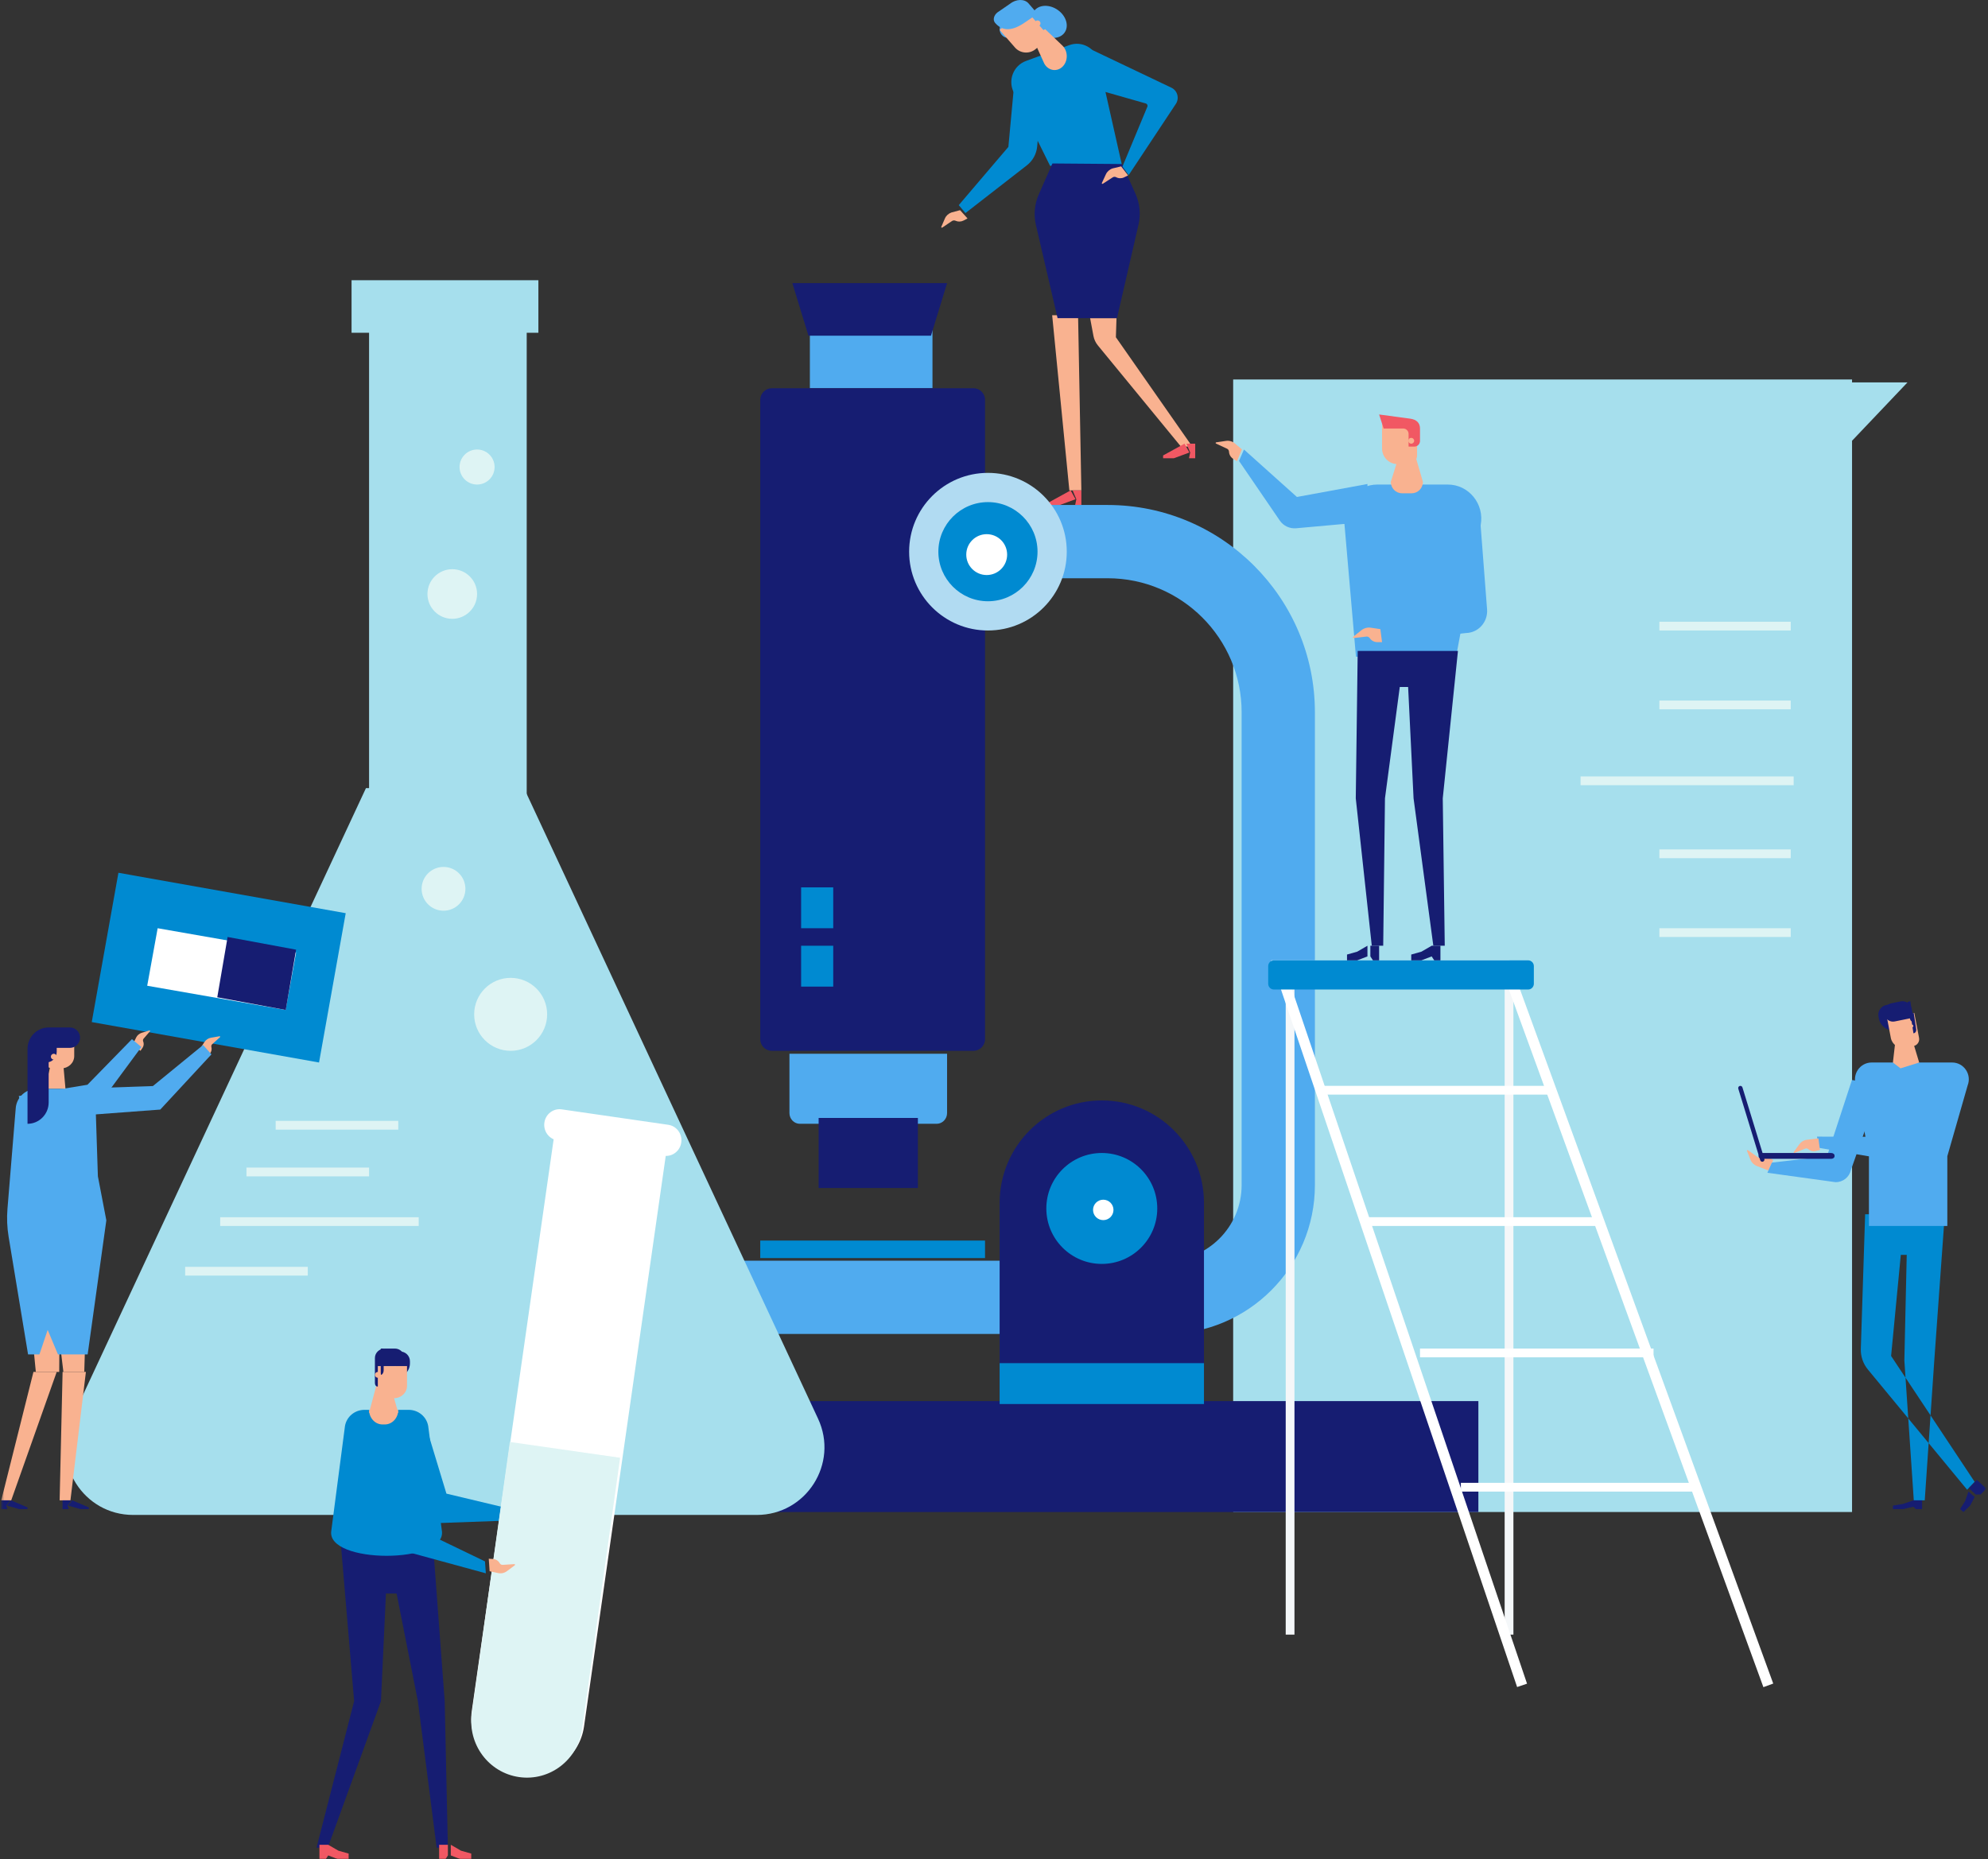 <svg xmlns="http://www.w3.org/2000/svg" xmlns:xlink="http://www.w3.org/1999/xlink" width="681" height="637" viewBox="0 0 681 637">
    <rect x="0" y="0" width="681" height="637" fill="#333333" stroke="none"/>
    <defs>
        <path id="mjuwedimqa" d="M0.427 637L680.427 637 680.427 1 0.427 1z"/>
    </defs>
    <g fill="none" fill-rule="evenodd">
        <g>
            <g>
                <g transform="translate(-759 -170) translate(-244 53) translate(1003 117)">
                    <path fill="#F9B290" d="M373.427 109h9.034l-.207 6.535L408.427 153h-3.886l-28.463-34.67c-.77-.938-1.29-2.058-1.514-3.256L373.427 109zM369.299 108L370.427 168 366.312 168 360.427 108z"/>
                    <path fill="#F15863" d="M398.427 157L402.091 157 407.427 155.027 405.756 152 398.427 156.03z"/>
                    <path fill="#F15863" d="M407.299 157L409.427 157 409.427 152 406.427 152 407.705 155.027zM359.427 173L363.091 173 368.427 171.028 366.756 168 359.427 172.03z"/>
                    <path fill="#F15863" d="M368.299 173L370.427 173 370.427 168 367.427 168 368.705 171.028z"/>
                    <path fill="#008AD1" d="M330.72 73l21.031-16.356c2.021-1.573 3.299-3.899 3.534-6.432L357.427 27l-9.85.081-2.15 23.244-17 19.95L330.72 73z"/>
                    <path fill="#50ABEF" d="M356.45 11.546c2.877 2.058 6.542 1.914 8.185-.32 1.644-2.235.644-5.714-2.232-7.772-2.877-2.058-6.542-1.914-8.185.32-1.644 2.235-.644 5.714 2.232 7.772M347.731 8.08c1.061 1.273.888 3.164-.385 4.225-1.272 1.06-3.164.888-4.224-.385-1.06-1.273-.889-3.164.385-4.225 1.273-1.06 3.164-.888 4.224.385"/>
                    <path fill="#008AD1" d="M359.705 56.808l24.722.192-8.112-36.032c-1.037-4.501-5.729-7.077-10.027-5.505l-14.824 5.42c-4.298 1.571-6.274 6.585-4.224 10.716l12.465 25.209z"/>
                    <path fill="#161D72" d="M362.276 109h20.351l7.375-32.052c.816-3.545.449-7.275-1.039-10.574l-4.594-10.183L360.513 56l-4.68 10.61c-1.446 3.282-1.789 6.976-.973 10.486L362.276 109z"/>
                    <path fill="#F9B290" d="M354.759 16.82l2.68-2.244c1.182-.99 1.323-2.731.314-3.89L351.07 3l-8.643 7.236 5.247 6.034c1.801 2.071 4.974 2.318 7.085.55"/>
                    <path fill="#F9B290" d="M354.486 8.34c.188.52.761.788 1.28.6.52-.187.788-.76.6-1.28-.187-.519-.76-.788-1.28-.6-.519.188-.787.761-.6 1.28"/>
                    <path fill="#50ABEF" d="M355.427 4.76l-4.901 3.302c-4.323 2.796-7.364 2.434-9.655-.233-.821-.954-.472-2.545.779-3.554l4.235-2.916c2.157-1.742 5.052-1.82 6.468-.174l3.074 3.575z"/>
                    <path fill="#F9B290" d="M328.873 72l-2.94.786c-1.02.362-1.83 1.096-2.232 2.026l-1.258 2.911c-.081.189.158.357.337.236l3.338-2.242c.347-.233.81-.27 1.195-.092.865.395 1.888.373 2.732-.06l1.382-.738L328.873 72z"/>
                    <path fill="#008AD1" d="M386.625 60l16.139-24.36c1.32-1.943.593-4.622-1.52-5.609L371.797 16l-3.371 12.58 24.073 6.866c.478.136.727.67.527 1.13l-8.532 20.505 2.13 2.919z"/>
                    <path fill="#F9B290" d="M384.056 57l-2.935.698c-1.024.335-1.857 1.067-2.297 2.02l-1.377 2.984c-.09.194.138.38.32.261l3.397-2.2c.353-.229.81-.247 1.182-.047.833.448 1.844.468 2.696.053l1.385-.676-2.37-3.093zM353.427 12.27L358.04 10l5.833 5.561c2.132 1.956 2.057 5.675-.153 7.518-1.95 1.627-4.705 1.037-6-1.285l-4.294-9.524z"/>
                    <mask id="stsz3xfvcb" fill="#fff">
                        <use xlink:href="#mjuwedimqa"/>
                    </mask>
                    <path fill="#A6DFED" d="M422.427 518L634.427 518 634.427 130 422.427 130zM634.427 151L653.427 131 634.427 131z" mask="url(#stsz3xfvcb)"/>
                    <path fill="#DEF4F4" d="M568.427 216L613.427 216 613.427 213 568.427 213zM568.427 243L613.427 243 613.427 240 568.427 240zM541.427 269L614.427 269 614.427 266 541.427 266zM568.427 294L613.427 294 613.427 291 568.427 291zM568.427 321L613.427 321 613.427 318 568.427 318z" mask="url(#stsz3xfvcb)"/>
                    <path fill="#50ABEF" d="M399.441 457H217.427v-25.101H399.44c14.275 0 25.888-11.615 25.888-25.893V244.002c0-25.31-20.588-45.9-45.894-45.9h-91.41V173h91.41c39.145 0 70.992 31.852 70.992 71.002v162.004c0 28.119-22.873 50.994-50.986 50.994" mask="url(#stsz3xfvcb)"/>
                    <path fill="#161D72" d="M412.427 480h-70v-67.875c0-19.399 15.67-35.125 35-35.125s35 15.726 35 35.125V480z" mask="url(#stsz3xfvcb)"/>
                    <path fill="#50ABEF" d="M277.427 133L319.427 133 319.427 109 277.427 109zM320.85 385h-46.846c-1.976 0-3.577-1.65-3.577-3.685V361h54v20.315c0 2.035-1.601 3.685-3.577 3.685" mask="url(#stsz3xfvcb)"/>
                    <path fill="#161D72" d="M280.427 407L314.427 407 314.427 383 280.427 383zM318.913 115L276.94 115 271.427 97 324.427 97zM333.452 360h-69.05c-2.196 0-3.975-1.786-3.975-3.99V136.99c0-2.204 1.779-3.99 3.974-3.99h69.05c2.196 0 3.976 1.786 3.976 3.99v219.02c0 2.204-1.78 3.99-3.975 3.99" mask="url(#stsz3xfvcb)"/>
                    <path fill="#008AD1" d="M337.427 212c-12.131 0-22-9.87-22-22s9.869-22 22-22c12.13 0 22 9.87 22 22s-9.87 22-22 22" mask="url(#stsz3xfvcb)"/>
                    <path fill="#B1DBF2" d="M338.427 162c-14.912 0-27 12.088-27 27s12.088 27 27 27 27-12.088 27-27-12.088-27-27-27m0 10.016c9.365 0 16.984 7.619 16.984 16.984 0 9.365-7.62 16.984-16.984 16.984-9.366 0-16.985-7.619-16.985-16.984 0-9.365 7.62-16.984 16.985-16.984" mask="url(#stsz3xfvcb)"/>
                    <path fill="#FFF" d="M345 190c0 3.866-3.135 7-7 7-3.866 0-7-3.134-7-7s3.134-7 7-7c3.865 0 7 3.134 7 7" mask="url(#stsz3xfvcb)"/>
                    <path fill="#008AD1" d="M378.426 428c-8.271 0-15-6.729-15-15 0-8.272 6.729-15 15-15s15 6.728 15 15c0 8.271-6.729 15-15 15" mask="url(#stsz3xfvcb)"/>
                    <path fill="#008AD1" d="M377.426 395c-10.494 0-19 8.507-19 19s8.506 19 19 19 19-8.507 19-19-8.506-19-19-19m0 7.93c6.104 0 11.07 4.966 11.07 11.07s-4.966 11.07-11.07 11.07-11.069-4.966-11.069-11.07 4.965-11.07 11.07-11.07" mask="url(#stsz3xfvcb)"/>
                    <path fill="#161D72" d="M154.427 518L506.427 518 506.427 480 154.427 480z" mask="url(#stsz3xfvcb)"/>
                    <path fill="#008AD1" d="M260.427 431L337.427 431 337.427 425 260.427 425z" mask="url(#stsz3xfvcb)"/>
                    <path fill="#F4F7F9" d="M440.427 560L443.427 560 443.427 338 440.427 338zM515.427 560L518.427 560 518.427 338 515.427 338z" mask="url(#stsz3xfvcb)"/>
                    <path fill="#FFF" d="M604.062 578L514.547 332.598 440.429 332.598 523.093 576.802 519.7 577.96 435.427 329 517.051 329 607.427 576.762z" mask="url(#stsz3xfvcb)"/>
                    <path fill="#FFF" d="M452.427 375L532.427 375 532.427 372 452.427 372zM468.427 420L548.427 420 548.427 417 468.427 417zM486.427 465L566.427 465 566.427 462 486.427 462zM500.427 511L580.427 511 580.427 508 500.427 508z" mask="url(#stsz3xfvcb)"/>
                    <path fill="#008AD1" d="M436.393 339h87.066c1.086 0 1.968-.888 1.968-1.984v-6.032c0-1.095-.882-1.984-1.968-1.984h-87.066c-1.086 0-1.966.889-1.966 1.984v6.032c0 1.096.88 1.984 1.966 1.984" mask="url(#stsz3xfvcb)"/>
                    <path fill="#50ABEF" d="M464.624 225h34.042c.069 0 .127-.05.14-.118l8.414-44.997c1.347-7.208-4.069-13.885-11.262-13.885h-24.15c-6.681 0-11.925 5.843-11.336 12.63l4.01 46.237c.007.076.068.133.142.133" mask="url(#stsz3xfvcb)"/>
                    <path fill="#161D72" d="M499.427 223L494.225 273.5 494.909 324 490.994 324 484.224 273.5 482.361 235.361 479.5 235.361 474.428 273.5 473.825 324 469.91 324 464.427 273.5 465.09 223z" mask="url(#stsz3xfvcb)"/>
                    <path fill="#F9B290" d="M478.734 159h3.72c1.642 0 2.973-1.345 2.973-3.005V145h-12v8.633c0 2.964 2.376 5.367 5.307 5.367" mask="url(#stsz3xfvcb)"/>
                    <path fill="#F15863" d="M472.427 142l10.631 1.427c2.238.306 3.369 1.508 3.369 3.37v4.27c0 1.067-.866 1.933-1.934 1.933h-1.971v-4.342c0-1.028-.833-1.861-1.861-1.861h-6.685l-1.55-4.797z" mask="url(#stsz3xfvcb)"/>
                    <path fill="#F9B290" d="M482.427 151c0 .552.447 1 1 1 .552 0 1-.448 1-1s-.448-1-1-1c-.553 0-1 .448-1 1" mask="url(#stsz3xfvcb)"/>
                    <path fill="#161D72" d="M483.427 329L486.927 329 490.427 327.649 490.427 324 486.927 326.027 483.427 327.016zM491.3 329L493.427 329 493.427 324 490.427 324 490.427 327.649zM461.427 329L464.927 329 468.427 327.649 468.427 324 464.927 326.027 461.427 327.016zM470.3 329L472.427 329 472.427 324 469.427 324 469.427 327.649z" mask="url(#stsz3xfvcb)"/>
                    <path fill="#F9B290" d="M479.886 154h4.322l3.219 11.095c0 2.157-1.735 3.905-3.875 3.905h-3.25c-2.14 0-3.875-1.748-3.875-3.905l3.46-11.095z" mask="url(#stsz3xfvcb)"/>
                    <path fill="#50ABEF" d="M438.4 178.34l-13.973-20.435 1.702-3.905 18.138 16.257 24.16-4.447v12.968l-24.418 2.197c-2.213.2-4.362-.81-5.61-2.636" mask="url(#stsz3xfvcb)"/>
                    <path fill="#F9B290" d="M472.85 215.532l-3.274-.487c-1.149-.17-2.318.144-3.224.868l-2.837 2.265c-.183.147-.06.44.173.413l4.368-.505c.454-.053.9.152 1.154.53.568.85 1.523 1.364 2.549 1.371l1.668.013-.577-4.468z" mask="url(#stsz3xfvcb)"/>
                    <path fill="#50ABEF" d="M473.92 220l28.287-3.133c4.236-.1 7.523-3.8 7.197-8.104l-2.548-33.18L496.102 173l2.344 33.283c.054.453-.24.873-.677.97l-24.342 8.51.492 4.237z" mask="url(#stsz3xfvcb)"/>
                    <path fill="#F9B290" d="M425.427 153.951l-2.409-2.037c-.845-.716-1.94-1.032-3.02-.874l-3.381.496c-.22.032-.262.341-.06.435l3.769 1.746c.392.182.653.576.675 1.022.05.997.572 1.904 1.397 2.421l1.34.84 1.689-4.049z" mask="url(#stsz3xfvcb)"/>
                    <path fill="#A6DFED" d="M259.255 519H45.598c-16.936 0-28.136-17.62-20.97-32.986L125.362 270h54.13l100.733 216.014C287.391 501.38 276.19 519 259.255 519" mask="url(#stsz3xfvcb)"/>
                    <path fill="#A6DFED" d="M126.427 295L180.427 295 180.427 101 126.427 101z" mask="url(#stsz3xfvcb)"/>
                    <path fill="#A6DFED" d="M120.427 114L184.427 114 184.427 96 120.427 96z" mask="url(#stsz3xfvcb)"/>
                    <path fill="#DEF4F4" d="M94.427 387L136.427 387 136.427 384 94.427 384zM84.427 403L126.427 403 126.427 400 84.427 400zM75.427 420L143.427 420 143.427 417 75.427 417zM63.427 437L105.427 437 105.427 434 63.427 434zM163.427 203.5c0 4.694-3.806 8.5-8.5 8.5-4.695 0-8.5-3.806-8.5-8.5s3.805-8.5 8.5-8.5c4.694 0 8.5 3.806 8.5 8.5M187.427 347.5c0 6.903-5.597 12.5-12.5 12.5-6.904 0-12.5-5.597-12.5-12.5s5.596-12.5 12.5-12.5c6.903 0 12.5 5.597 12.5 12.5M159.427 304.5c0 4.142-3.358 7.5-7.5 7.5-4.143 0-7.5-3.358-7.5-7.5 0-4.142 3.357-7.5 7.5-7.5 4.142 0 7.5 3.358 7.5 7.5M167.67 155.758c2.342 2.342 2.342 6.142 0 8.484-2.344 2.344-6.143 2.344-8.486 0-2.343-2.342-2.343-6.142 0-8.484 2.343-2.344 6.142-2.344 8.485 0" mask="url(#stsz3xfvcb)"/>
                    <path fill="#008AD1" d="M31.427 350.153L109.287 364 118.427 312.847 40.566 299z" mask="url(#stsz3xfvcb)"/>
                    <path fill="#FFF" d="M97.847 346L50.427 337.706 54.007 318 101.427 326.295z" mask="url(#stsz3xfvcb)"/>
                    <path fill="#161D72" d="M97.885 346L74.427 341.654 77.969 321 101.427 325.347z" mask="url(#stsz3xfvcb)"/>
                    <path fill="#F9B290" d="M45.427 357.958l1.187-2.475c.38-.793 1.08-1.393 1.926-1.654l2.653-.82c.172-.053.306.148.19.284l-2.184 2.526c-.227.262-.286.63-.152.95.3.716.22 1.533-.213 2.178L48.13 360l-2.704-2.042z" mask="url(#stsz3xfvcb)"/>
                    <path fill="#50ABEF" d="M48.427 358.691L33.474 378.957 8.841 384 6.427 375.495 29.955 371.62 45.199 356z" mask="url(#stsz3xfvcb)"/>
                    <path fill="#F9B290" d="M19.427 470L11.459 470 .427 514 3.84 514zM21.442 470L20.427 514 24.13 514 29.427 470z" mask="url(#stsz3xfvcb)"/>
                    <path fill="#161D72" d="M9.427 517L6.576 517 2.427 515.817 3.726 514 9.427 516.418z" mask="url(#stsz3xfvcb)"/>
                    <path fill="#161D72" d="M2.554 517L.427 517 .427 514 3.427 514 2.148 515.817zM30.427 517L27.576 517 23.427 515.817 24.726 514 30.427 516.418z" mask="url(#stsz3xfvcb)"/>
                    <path fill="#161D72" d="M23.554 517L21.427 517 21.427 514 24.427 514 23.148 515.817z" mask="url(#stsz3xfvcb)"/>
                    <path fill="#F9B290" d="M28.867 470L29.427 451 19.427 451 21.716 470z" mask="url(#stsz3xfvcb)"/>
                    <path fill="#F9B290" d="M20.283 470L20.427 451 10.427 451 12.273 470zM68.427 359.46l1.6-2.464c.512-.789 1.333-1.329 2.263-1.49l2.913-.503c.188-.032.302.201.16.329l-2.657 2.378c-.276.247-.39.629-.294.987.214.802.016 1.658-.531 2.284L70.992 362l-2.565-2.54zM21.003 366h-3.1c-1.367 0-2.476-1.057-2.476-2.36V355h10v6.784c0 2.328-1.981 4.216-4.424 4.216" mask="url(#stsz3xfvcb)"/>
                    <path fill="#F9B290" d="M21.535 363L17.521 364.065 15.427 373 22.427 373z" mask="url(#stsz3xfvcb)"/>
                    <path fill="#50ABEF" d="M30.03 464H19.854l-3.522-8.39-2.825 8.39H9.612L2.95 423.681c-.523-3.162-.655-6.376-.392-9.569l2.831-34.481c.13-1.582.781-3.078 1.854-4.255C8.62 373.863 10.578 373 12.63 373h12.715c1.487 0 2.94.442 4.172 1.27 1.978 1.327 3.194 3.517 3.271 5.887l.743 22.821 2.895 15.092L30.03 464z" mask="url(#stsz3xfvcb)"/>
                    <path fill="#161D72" d="M23.976 352h-7.303c-4.003 0-7.246 3.283-7.246 7.334V385c4.002 0 7.246-3.283 7.246-7.334v-18.681h7.303c1.906 0 3.45-1.564 3.45-3.493 0-1.928-1.544-3.492-3.45-3.492" mask="url(#stsz3xfvcb)"/>
                    <path fill="#161D72" d="M15.794 364h-3.367v-7h7v3.367c0 2.007-1.627 3.633-3.633 3.633" mask="url(#stsz3xfvcb)"/>
                    <path fill="#F9B290" d="M19.427 362c0 .552-.448 1-1 1-.553 0-1-.448-1-1 0-.553.447-1 1-1 .552 0 1 .447 1 1" mask="url(#stsz3xfvcb)"/>
                    <path fill="#50ABEF" d="M72.427 361.216L54.901 380.127 29.757 382 28.427 372.888 52.369 372.072 69.573 358z" mask="url(#stsz3xfvcb)"/>
                    <path fill="#F9B290" d="M605.755 401l-3.91-1.53c-1.023-.396-1.821-1.173-2.204-2.145l-1.2-3.042c-.077-.197.169-.367.346-.238l3.314 2.391c.345.25.81.296 1.203.121.883-.391 1.915-.347 2.756.117l1.367.756-1.672 3.57z" mask="url(#stsz3xfvcb)"/>
                    <path fill="#161D72" d="M649.427 352.908L647.715 344l-1.57.307c-1.82.354-3.008 2.126-2.657 3.957l.133.693c.52 2.706 3.12 4.475 5.806 3.951" mask="url(#stsz3xfvcb)"/>
                    <path fill="#008AD1" d="M666.2 416l-3.6 50.086L659.331 514h-3.752l-3.232-47.914.813-36.185h-2.03l-3.323 34.64 28.62 43.121-2.578 2.7-33.998-41.19c-1.642-1.99-2.501-4.502-2.42-7.072l1.48-46.1h27.288z" mask="url(#stsz3xfvcb)"/>
                    <path fill="#161D72" d="M648.427 517L651.926 517 655.427 516.189 655.427 514 651.926 515.216 648.427 515.809zM656.299 517L658.427 517 658.427 514 655.427 514 655.427 516.189zM672.585 518L674.901 515.763 676.427 512.844 674.296 511 673.165 514.261 671.427 516.997zM678.474 511.984L680.427 509.982 677.18 507 674.427 509.823 676.796 512z" mask="url(#stsz3xfvcb)"/>
                    <path fill="#50ABEF" d="M667.066 420h-26.852v-23.903l-4.39-24.245c-1.465-3.775 1.299-7.852 5.322-7.852h27.561c4.023 0 6.786 4.077 5.322 7.852l-6.963 24.245V420z" mask="url(#stsz3xfvcb)"/>
                    <path fill="#F9B290" d="M652.63 358.922l2.892-.567c1.274-.25 2.108-1.5 1.861-2.792L655.75 347l-9.323 1.828 1.283 6.723c.44 2.308 2.644 3.817 4.92 3.37" mask="url(#stsz3xfvcb)"/>
                    <path fill="#F9B290" d="M649.573 354L654.734 355.066 657.427 364.011 651.027 366 648.427 364.011z" mask="url(#stsz3xfvcb)"/>
                    <path fill="#161D72" d="M655.465 354l.216-.053c.499-.12.825-.725.729-1.35l-.864-5.597-1.12.272 1.04 6.728z" mask="url(#stsz3xfvcb)"/>
                    <path fill="#161D72" d="M649.02 349.942l6.407-1.301-.531-2.877c-.34-1.85-2.045-3.059-3.805-2.701l-3.218.654c-1.637.332-2.708 1.995-2.391 3.714.317 1.72 1.9 2.843 3.538 2.51" mask="url(#stsz3xfvcb)"/>
                    <path fill="#161D72" d="M655.427 349.976L654.395 343l-.968.245.843 5.709c.104.7.62 1.158 1.157 1.022" mask="url(#stsz3xfvcb)"/>
                    <path fill="#F9B290" d="M655.417 351.405c.053.27-.125.533-.395.586-.271.052-.534-.125-.586-.396-.053-.271.125-.534.396-.586.27-.052.533.125.585.396" mask="url(#stsz3xfvcb)"/>
                    <path fill="#50ABEF" d="M605.427 401.779l23.38 3.221c2.505 0 4.674-1.712 5.216-4.119l10.404-29.378-10.04-1.503-8.546 26.11-18.86 2.184-1.554 3.485z" mask="url(#stsz3xfvcb)"/>
                    <path fill="#161D72" d="M603.608 397h23.637c.653 0 1.182-.375 1.182-.838v-.325c0-.462-.529-.837-1.182-.837h-23.637c-.652 0-1.181.375-1.181.837v.325c0 .463.529.838 1.18.838" mask="url(#stsz3xfvcb)"/>
                    <path fill="#161D72" d="M604.393 397.022l-7.511-24.492c-.122-.397-.539-.619-.931-.496-.393.123-.613.547-.49.944l7.51 24.492c.122.397.539.62.931.496.393-.124.613-.546.49-.944" mask="url(#stsz3xfvcb)"/>
                    <path fill="#50ABEF" d="M657.023 399L672.427 371.42 664.593 367 652.038 389.481 622.427 389.39 622.937 393.219z" mask="url(#stsz3xfvcb)"/>
                    <path fill="#F9B290" d="M622.909 390l-3.943.467c-1.03.118-1.963.67-2.576 1.522l-1.922 2.67c-.124.172.05.405.246.325l3.644-1.471c.38-.153.811-.077 1.116.2.686.618 1.627.848 2.513.615l1.44-.38-.518-3.948z" mask="url(#stsz3xfvcb)"/>
                    <path fill="#008AD1" d="M143.962 522L173.427 520.954 173.427 516.592 152.927 511.7 146.045 489 132.427 489.901z" mask="url(#stsz3xfvcb)"/>
                    <path fill="#F9B290" d="M173.727 516.714l2.95-.633c1.034-.222 2.11.016 2.97.659l2.69 2.01c.174.13.076.416-.137.402l-3.991-.254c-.416-.027-.81.192-1.021.565-.475.84-1.316 1.378-2.247 1.438l-1.514.099.3-4.286z" mask="url(#stsz3xfvcb)"/>
                    <path fill="#161D72" d="M135.427 472v-9h1.615c1.869 0 3.385 1.499 3.385 3.35v.7c0 2.734-2.24 4.95-5 4.95M116.767 529L121.309 582.792 108.427 633 112.279 633 130.497 582.791 132.208 545.918 135.854 545.918 143.146 582.792 149.574 633 153.427 633 152.333 582.792 148.321 529z" mask="url(#stsz3xfvcb)"/>
                    <path fill="#F15863" d="M119.427 637L115.927 637 112.427 635.648 112.427 632 115.927 634.026 119.427 635.015zM111.554 637L109.427 637 109.427 632 112.427 632 112.427 635.648zM161.427 637L157.927 637 154.427 635.648 154.427 632 157.927 634.026 161.427 635.015zM152.553 637L150.427 637 150.427 632 153.427 632 153.427 635.648z" mask="url(#stsz3xfvcb)"/>
                    <path fill="#008AD1" d="M151.358 524.362l-4.678-35.824c-.55-3.197-3.368-5.538-6.668-5.538h-15.171c-3.3 0-6.117 2.34-6.667 5.538l-4.68 35.824c-1.981 11.517 39.846 11.517 37.864 0" mask="url(#stsz3xfvcb)"/>
                    <path fill="#F9B290" d="M133.282 473L129.353 473 126.427 484 136.427 484z" mask="url(#stsz3xfvcb)"/>
                    <path fill="#F9B290" d="M135.003 479h-3.1c-1.369 0-2.476-1.058-2.476-2.36V468h10v6.783c0 2.329-1.981 4.217-4.424 4.217M131.027 488h.798c2.542 0 4.602-2.239 4.602-5h-10c0 2.761 2.059 5 4.6 5" mask="url(#stsz3xfvcb)"/>
                    <path fill="#161D72" d="M129.427 475h-.194c-.446 0-.806-.527-.806-1.177V468h1v7zM135.263 468h-6.836v-2.773c0-1.782 1.523-3.227 3.402-3.227h3.434c1.747 0 3.164 1.343 3.164 3s-1.417 3-3.164 3" mask="url(#stsz3xfvcb)"/>
                    <path fill="#161D72" d="M130.427 471v-9h1v7.363c0 .904-.448 1.637-1 1.637" mask="url(#stsz3xfvcb)"/>
                    <path fill="#F9B290" d="M128.427 471c0 .552.447 1 1 1 .551 0 1-.448 1-1s-.449-1-1-1c-.553 0-1 .448-1 1" mask="url(#stsz3xfvcb)"/>
                    <path fill="#008AD1" d="M128.462 528.639L166.427 539 166.136 534.917 136.52 520.637 130.585 489 118.427 491.47z" mask="url(#stsz3xfvcb)"/>
                    <path fill="#FFF" d="M178.117 607.808c-10.614-1.488-18-11.207-16.496-21.707L190.989 381l38.438 5.386-29.368 205.102c-1.504 10.5-11.327 17.807-21.942 16.32" mask="url(#stsz3xfvcb)"/>
                    <path fill="#DEF4F4" d="M174.653 494l-13.035 93.013c-1.478 10.543 5.78 20.3 16.211 21.794 10.431 1.493 20.085-5.843 21.563-16.386l13.035-93.012L174.653 494z" mask="url(#stsz3xfvcb)"/>
                    <path fill="#F9B290" d="M167.727 538.286l2.95.633c1.034.222 2.11-.016 2.97-.659l2.69-2.01c.174-.13.077-.416-.137-.402l-3.991.254c-.416.027-.81-.192-1.022-.566-.474-.838-1.315-1.377-2.246-1.437l-1.514-.099.3 4.286z" mask="url(#stsz3xfvcb)"/>
                    <path fill="#008AD1" d="M274.427 338L285.427 338 285.427 324 274.427 324zM274.427 318L285.427 318 285.427 304 274.427 304z" mask="url(#stsz3xfvcb)"/>
                    <path fill="#FFF" d="M381.427 414.5c0 1.933-1.567 3.5-3.5 3.5s-3.5-1.567-3.5-3.5 1.567-3.5 3.5-3.5 3.5 1.567 3.5 3.5" mask="url(#stsz3xfvcb)"/>
                    <path fill="#008AD1" d="M342.427 481L412.427 481 412.427 467 342.427 467z" mask="url(#stsz3xfvcb)"/>
                    <path fill="#FFF" d="M227.451 395.946l-36.519-5.287c-2.865-.415-4.859-3.125-4.453-6.054.406-2.928 3.058-4.966 5.923-4.551l36.52 5.287c2.865.415 4.858 3.125 4.452 6.054-.405 2.928-3.057 4.966-5.923 4.551" mask="url(#stsz3xfvcb)"/>
                </g>
            </g>
        </g>
    </g>
</svg>
